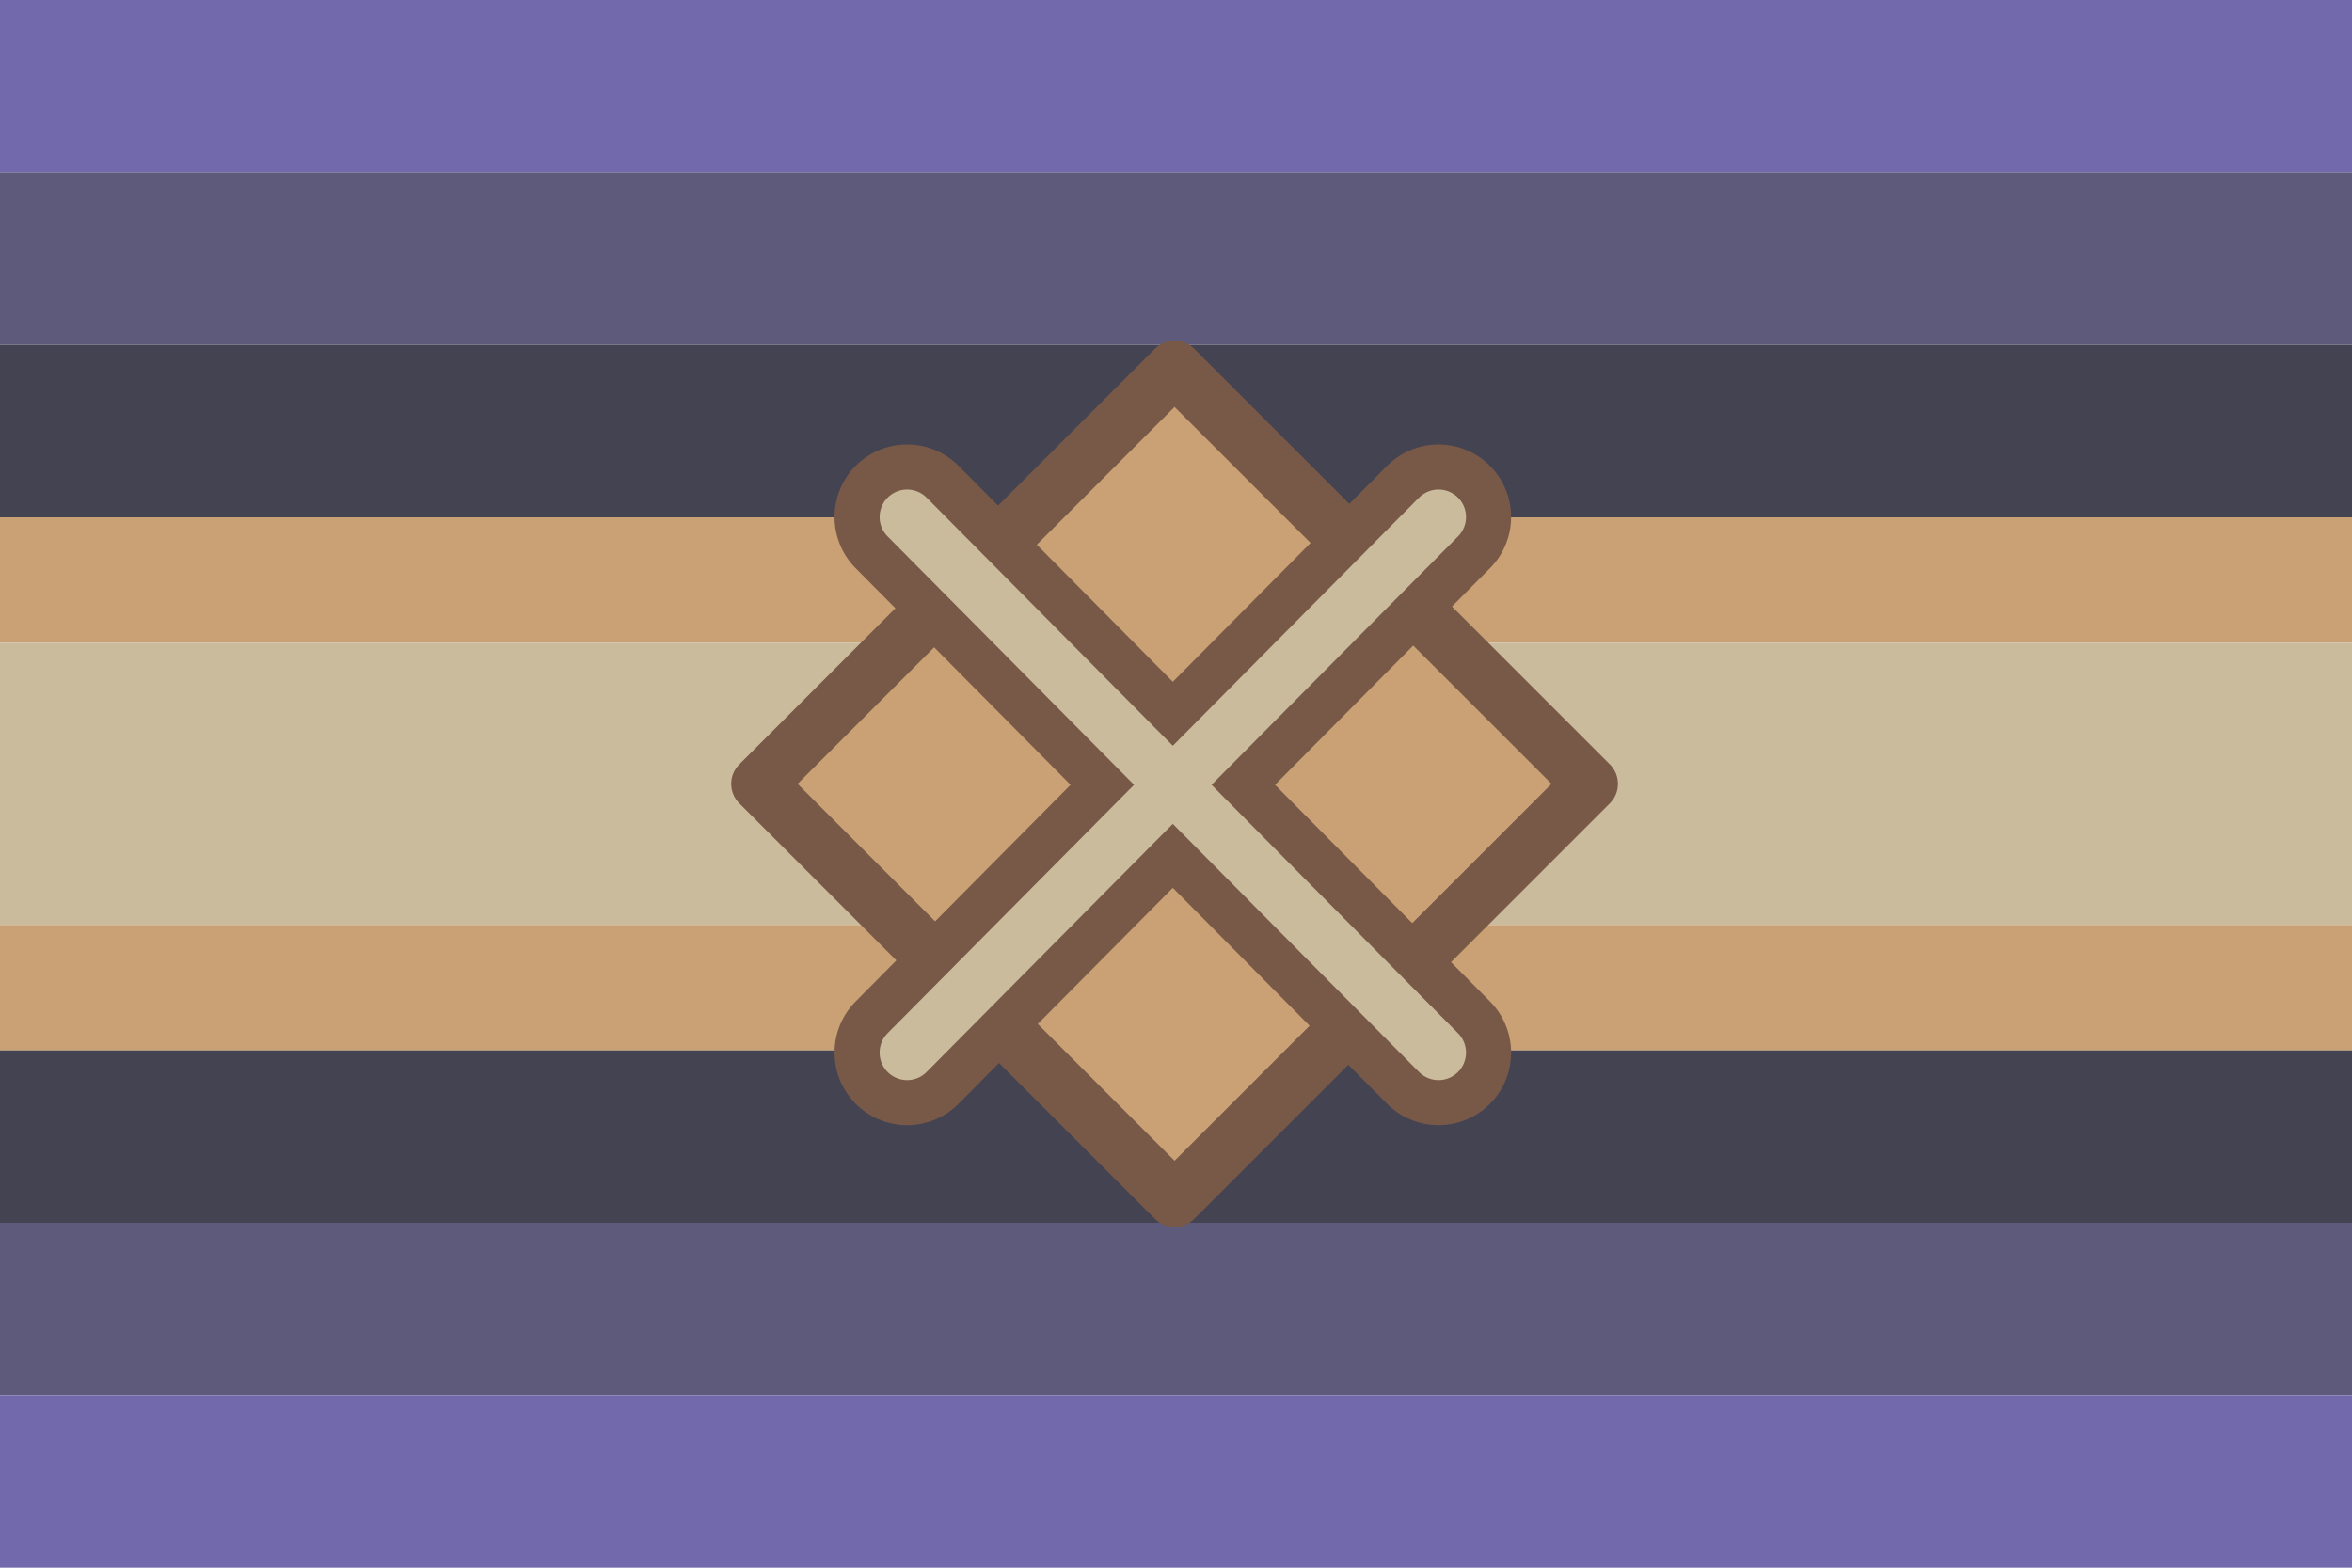 <?xml version="1.0" encoding="UTF-8" standalone="no"?>
<!-- Created with Inkscape (http://www.inkscape.org/) -->

<svg
   width="300mm"
   height="200mm"
   viewBox="0 0 300 200"
   version="1.1"
   id="svg1"
   xml:space="preserve"
   inkscape:version="1.4 (86a8ad7, 2024-10-11)"
   sodipodi:docname="extranthrope-star.svg"
   xmlns:inkscape="http://www.inkscape.org/namespaces/inkscape"
   xmlns:sodipodi="http://sodipodi.sourceforge.net/DTD/sodipodi-0.dtd"
   xmlns="http://www.w3.org/2000/svg"
   xmlns:svg="http://www.w3.org/2000/svg"><sodipodi:namedview
     id="namedview1"
     pagecolor="#505050"
     bordercolor="#ffffff"
     borderopacity="1"
     inkscape:showpageshadow="0"
     inkscape:pageopacity="0"
     inkscape:pagecheckerboard="1"
     inkscape:deskcolor="#505050"
     inkscape:document-units="mm"
     inkscape:zoom="0.51339147"
     inkscape:cx="288.27904"
     inkscape:cy="349.63573"
     inkscape:window-width="1920"
     inkscape:window-height="1017"
     inkscape:window-x="-8"
     inkscape:window-y="-8"
     inkscape:window-maximized="1"
     inkscape:current-layer="svg1" /><defs
     id="defs1" /><g
     inkscape:groupmode="layer"
     id="layer2"
     inkscape:label="Flag"><rect
       style="opacity:1;fill:#7269ac;stroke-width:4.638;stroke-linejoin:round;stroke-dasharray:none;fill-opacity:1"
       id="rect1"
       width="300"
       x="-300"
       y="0"
       height="22"
       inkscape:label="Top"
       transform="scale(-1,1)" /><rect
       style="opacity:1;fill:#5e5a7b;stroke-width:4.638;stroke-linejoin:round;fill-opacity:1"
       id="rect2"
       width="300"
       x="-300"
       y="22"
       height="22"
       inkscape:label="Top-2"
       transform="scale(-1,1)" /><rect
       style="opacity:1;fill:#444351;stroke-width:4.638;stroke-linejoin:round;fill-opacity:1"
       id="rect3"
       width="300"
       x="-300"
       y="44"
       height="22"
       inkscape:label="Top-3"
       transform="scale(-1,1)" /><rect
       style="opacity:1;fill:#caa175;stroke-width:3.956;stroke-linejoin:round;fill-opacity:1"
       id="rect4"
       width="300"
       x="-300"
       y="66"
       height="16"
       inkscape:label="Top-4"
       transform="scale(-1,1)" /><rect
       style="opacity:1;fill:#cabb9c;stroke-width:5.934;stroke-linejoin:round;fill-opacity:1"
       id="rect5"
       width="300"
       x="-300"
       y="82"
       height="36"
       inkscape:label="Mid"
       transform="scale(-1,1)" /><rect
       style="opacity:1;fill:#caa175;stroke-width:3.956;stroke-linejoin:round;fill-opacity:1"
       id="rect9"
       width="300"
       x="-300"
       y="-134"
       height="16"
       inkscape:label="Bottom-4"
       transform="scale(-1)" /><rect
       style="opacity:1;fill:#444351;stroke-width:4.638;stroke-linejoin:round;fill-opacity:1"
       id="rect8"
       width="300"
       x="-300"
       y="-156"
       height="22"
       inkscape:label="Bottom-3"
       transform="scale(-1)" /><rect
       style="opacity:1;fill:#5e5a7b;stroke-width:4.638;stroke-linejoin:round;fill-opacity:1"
       id="rect7"
       width="300"
       x="-300"
       y="-178"
       height="22"
       inkscape:label="Bottom-2"
       transform="scale(-1)" /><rect
       style="opacity:1;fill:#7269ac;stroke-width:4.638;stroke-linejoin:round;stroke-dasharray:none;fill-opacity:1"
       id="rect6"
       width="300"
       x="-300"
       y="-200"
       height="22"
       inkscape:label="Bottom"
       transform="scale(-1)" /><g
       id="g12"
       inkscape:label="Extranth"><rect
         style="opacity:1;fill:#caa175;stroke:#785947;stroke-width:7.017;stroke-linejoin:round;stroke-dasharray:none;stroke-opacity:1;fill-opacity:1"
         id="rect10"
         width="75.017"
         height="75.017"
         x="139.14"
         y="-72.735"
         transform="rotate(45)"
         inkscape:label="Square" /><path
         id="path11"
         style="opacity:1;fill:none;stroke:#785947;stroke-width:18.517;stroke-linecap:round;stroke-linejoin:round;stroke-dasharray:none;stroke-opacity:1"
         d="m 183.484,65.96 -67.782,68.328 m 0,-68.328 67.782,68.328"
         inkscape:label="X Outer" /><path
         id="path12"
         style="opacity:1;fill:none;stroke:#cabb9c;stroke-width:7.017;stroke-linecap:round;stroke-linejoin:round;stroke-dasharray:none;stroke-opacity:1"
         d="m 183.484,65.96 -67.782,68.328 m 0,-68.328 67.782,68.328"
         inkscape:label="X Inner" /></g></g></svg>
